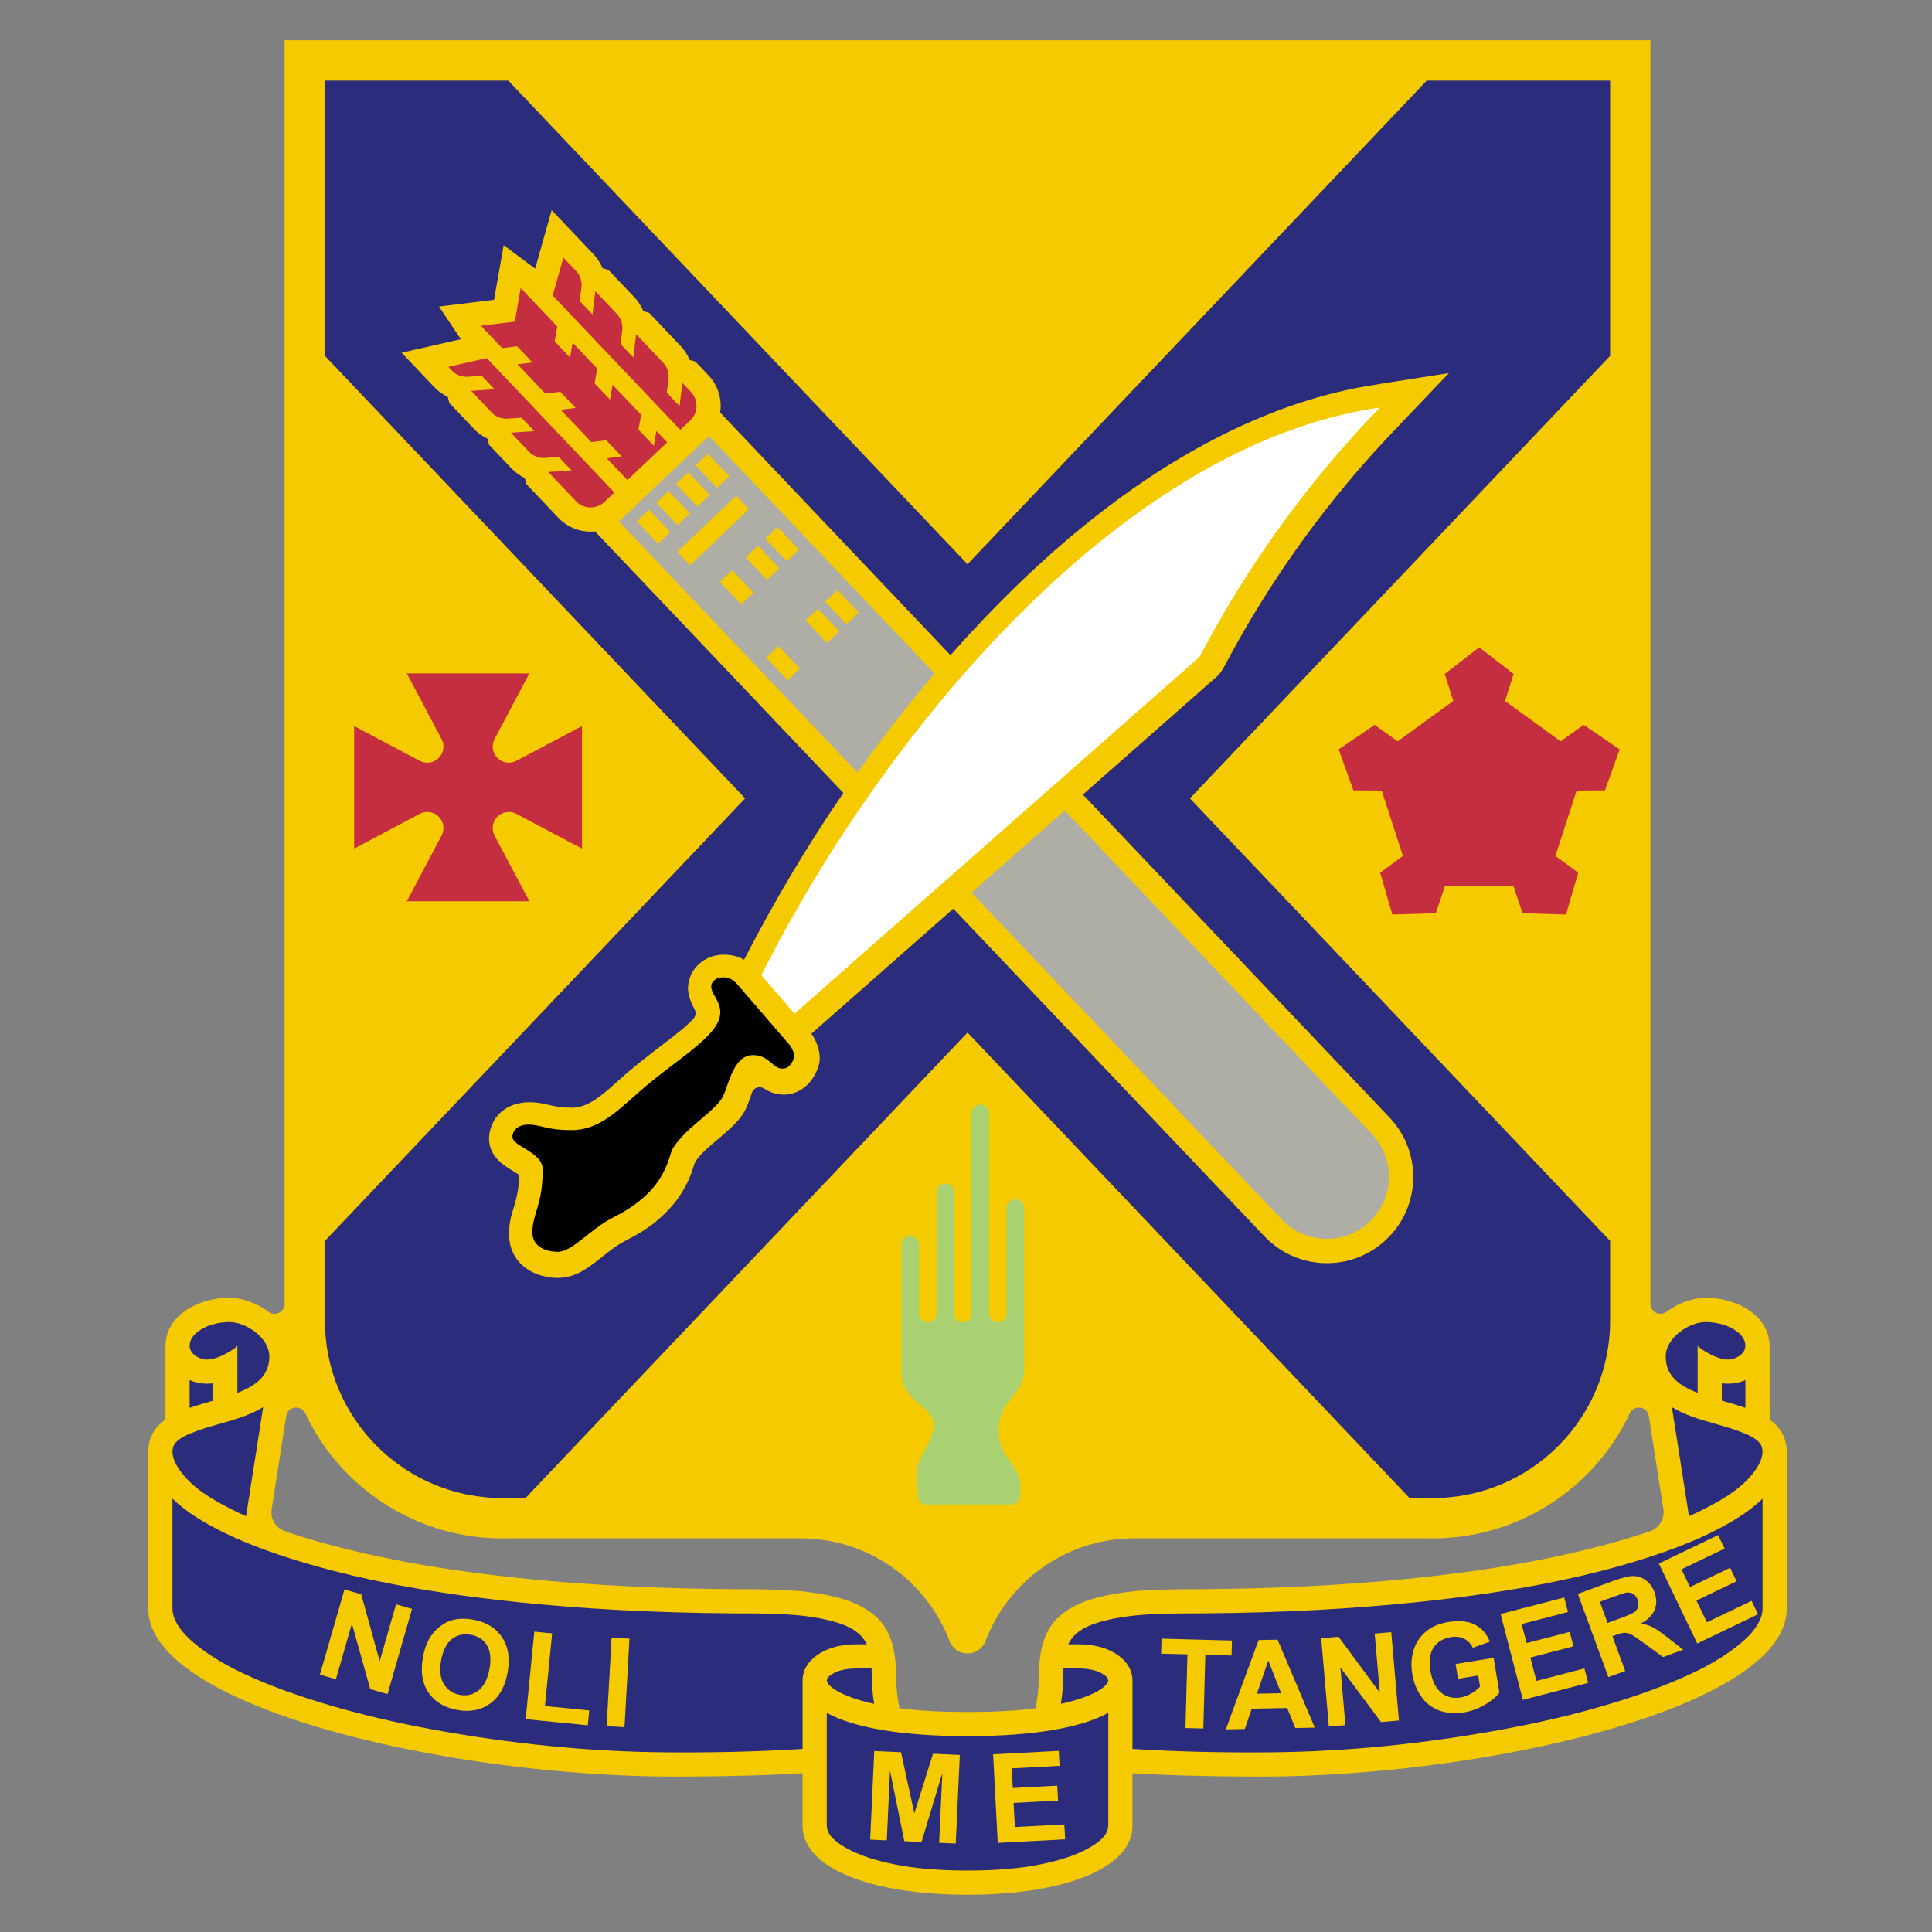 <?xml version="1.0" encoding="UTF-8" standalone="no"?>
<svg
   xmlns:dc="http://purl.org/dc/elements/1.1/"
   xmlns:cc="http://creativecommons.org/ns#"
   xmlns:rdf="http://www.w3.org/1999/02/22-rdf-syntax-ns#"
   xmlns:svg="http://www.w3.org/2000/svg"
   xmlns="http://www.w3.org/2000/svg"
   id="svg8"
   version="1.1"
   viewBox="0 0 304.8 304.8"
   height="304.8mm"
   width="304.8mm">
  <rect x="0" y="0" width="304.8" height="304.8" fill="#808080" stroke="none"/>
  <defs
     id="defs2" />
  <g
     transform="translate(0,7.8)"
     id="layer1">
    <g
       id="g1554">
      <path
         style="fill:#f5cb00;fill-opacity:1;stroke:#000000;stroke-width:0;stroke-linecap:round;stroke-linejoin:round;stroke-miterlimit:4;stroke-dasharray:none;stroke-opacity:1"
         d="M 169.439 24 L 169.439 776.16 A 5.996 5.996 0 0 1 159.877 780.982 C 153.077 775.959 144.757 772.779 136.898 772.65 C 124.869 772.454 111 777.122 103.621 786.625 C 99.458 791.986 98.5 797.787 98.496 801.178 L 98.494 845.109 C 92.322 849.499 88.279 855.514 88.279 864.514 L 88.279 957.635 C 88.279 1016.702 267.73 1057.645 401.5 1057.645 C 424.163 1057.645 453.634 1057.175 477.803 1055.672 L 477.803 1086.727 C 477.803 1113.197 520.719 1128 576 1128 C 631.282 1128 674.197 1113.197 674.197 1086.727 L 674.195 1055.672 C 698.364 1057.178 727.837 1057.647 750.5 1057.647 C 884.27 1057.647 1063.721 1016.702 1063.721 957.635 L 1063.721 864.514 C 1063.721 855.514 1059.677 849.499 1053.506 845.109 L 1053.504 801.178 C 1053.5 797.787 1052.542 791.986 1048.379 786.625 C 1041 777.122 1027.131 772.454 1015.102 772.65 C 1007.243 772.778 998.923 775.959 992.123 780.982 A 5.996 5.996 0 0 1 982.561 776.16 L 982.561 24 L 576 24 L 169.439 24 z M 176.344 837.973 A 6 6 0 0 1 181.752 841.422 C 202.697 885.951 247.967 915.981 299.395 915.84 L 476.648 915.84 C 517.119 915.84 551.666 941.204 565.244 976.908 C 566.883 981.252 571.081 984.336 576 984.336 C 580.919 984.336 585.117 981.254 586.756 976.91 C 600.334 941.205 634.881 915.84 675.352 915.84 L 852.605 915.84 C 904.033 915.981 949.303 885.951 970.248 841.422 A 6 6 0 0 1 981.588 842.93 L 990.273 898.402 A 12.004 12.004 0 0 1 981.932 911.734 C 956.122 920.466 920.24 929.351 874.549 935.617 C 822.1 942.81 769.014 945.627 716.076 946.084 C 693.835 946.276 670.903 945.654 649.625 952.129 C 640.675 954.853 631.552 959.816 626.078 967.402 C 621.523 973.714 619.515 981.867 618.906 989.627 C 618.496 994.85 618.996 1004.191 616.535 1016.988 C 603.125 1018.759 589.484 1019.195 576 1019.195 C 562.517 1019.195 548.875 1018.755 535.465 1016.988 C 533.004 1004.191 533.504 994.85 533.094 989.627 C 532.485 981.867 530.477 973.715 525.922 967.402 C 520.448 959.816 511.325 954.853 502.375 952.129 C 481.097 945.654 458.165 946.276 435.924 946.084 C 382.986 945.627 329.9 942.81 277.451 935.617 C 231.76 929.351 195.878 920.466 170.068 911.734 A 12.004 12.004 0 0 1 161.727 898.402 L 170.412 842.93 A 6 6 0 0 1 176.344 837.973 z "
         transform="matrix(0.265,0,0,0.265,0,-7.8)"
         id="path1317" />
      <path
         style="fill:#2b2c7c;fill-opacity:1;stroke:#000000;stroke-width:0;stroke-linecap:round;stroke-linejoin:round;stroke-miterlimit:4;stroke-dasharray:none;stroke-opacity:1"
         d="m 193.439,48 v 163.861 l 250.172,263.441 -250.172,263.443 v 47.234 c -0.144,58.65 47.532,106.181 106.182,105.859 h 13.215 L 576,614.715 l 263.164,277.125 h 13.213 c 58.65,0.323 106.327,-47.209 106.184,-105.859 V 738.746 L 708.389,475.303 958.561,211.861 V 48 H 849.389 L 576,335.891 302.611,48 Z m 134.977,77.115 24.949,26.271 c 2.276,2.397 4.082,5.2 5.324,8.264 l 3.582,1.115 15.4,16.219 c 2.276,2.396 4.082,5.199 5.324,8.262 l 3.58,1.113 18.619,19.605 c 2.276,2.397 4.081,5.2 5.322,8.264 l 3.582,1.113 7.695,8.104 c 5.708,6.011 8.169,14.234 6.945,22.184 l 137.131,144.424 c 3.936,-4.462 7.923,-8.875 11.957,-13.24 42.103,-45.555 90.647,-87.21 145.738,-115.723 28.06,-14.522 58.403,-25.705 89.531,-31.117 9.059,-1.575 25.592,-4.06 49.533,-7.857 -21.707,22.782 -36.766,38.414 -44.764,47.273 -32.4,35.89 -60.791,75.833 -84.035,118.23 -3.648,6.654 -5.96,11.428 -7.854,13.596 -0.441,0.505 -0.915,0.983 -1.4,1.445 l -79.898,70.379 182.631,192.32 c 19.474,20.577 18.607,53.037 -1.937,72.546 -20.544,19.509 -53.005,18.698 -72.55,-1.812 l -185.279,-195.109 -84.477,74.41 c 4.645,6.546 5.224,13.055 4.879,16.225 -0.543,4.997 -5.728,18.213 -18.873,19.881 -6.088,0.772 -10.87,-1.295 -14.275,-3.52 -2.592,-1.648 -6.044,-0.47 -7.086,2.42 -1.669,4.625 -3.009,9.414 -5.811,13.404 -3.454,4.92 -8.097,8.927 -12.65,12.852 -5.199,4.482 -10.837,8.7 -14.848,14.271 -0.944,1.311 -1.256,2.982 -1.77,4.514 -1.648,4.918 -4.981,14.397 -14.285,24.416 -11.244,12.109 -22.422,16.703 -27.869,19.803 -8.501,4.837 -15.336,12.281 -23.859,17.078 -2.911,1.638 -9.034,4.784 -17.795,3.9 -5.149,-0.519 -18.097,-2.94 -23.66,-15.398 -2.928,-6.556 -2.473,-14.561 -0.736,-21.527 1.092,-4.378 4.519,-12.257 4.732,-24.15 -1.771,-1.257 -3.652,-2.351 -5.496,-3.498 -3.961,-2.463 -7.963,-5.462 -10.246,-9.529 -4.999,-8.907 -0.491,-17.929 1.799,-21.055 8.236,-11.244 22.338,-9.539 27.535,-8.568 3.262,0.609 9.174,2.578 17.922,2.529 4.762,-0.026 9.524,-2.062 13.494,-4.691 6.398,-4.236 11.915,-9.675 17.688,-14.73 7.162,-6.273 14.75,-12.049 22.297,-17.854 8.582,-6.6 15.248,-11.699 18.775,-15.807 1.345,-1.559 1.569,-3.794 0.559,-5.588 -0.135,-0.237 -0.27,-0.475 -0.398,-0.715 -2.044,-3.806 -3.619,-8.164 -3.482,-12.482 l 0.494,-3.777 1.326,-3.65 c 0.352,-0.739 6.052,-12.804 21.564,-11.736 4.024,0.277 7.345,1.455 10.016,2.922 17.577,-34.163 37.302,-67.432 59.094,-99.262 L 354.24,316.367 c -8.05,0.818 -16.207,-2.101 -21.936,-8.215 l -18.941,-19.945 -0.928,-3.635 c -2.908,-1.358 -5.544,-3.234 -7.779,-5.537 l -13.506,-14.221 -0.928,-3.635 c -3.055,-1.425 -5.808,-3.422 -8.111,-5.883 l -14.631,-15.408 -0.928,-3.633 c -2.908,-1.358 -5.544,-3.234 -7.779,-5.537 l -19.709,-20.754 35.275,-8.016 -12.994,-19.457 23.225,-2.834 9.568,-1.168 5.689,-32.543 18.76,13.982 z M 136.664,787.062 c -11.374,-0.046 -23.758,5.842 -23.758,14.115 0,4.583 5.043,7.965 10,8.217 6.685,0.34 17.303,-6.504 18.422,-8.25 l 0.002,28.078 c 10.837,-4.202 19.004,-10.083 19.004,-21.545 0,-11.653 -14.321,-20.577 -23.67,-20.615 z m 878.672,0 c -9.349,0.038 -23.67,8.962 -23.67,20.615 0,11.462 8.168,17.343 19.004,21.545 v -28.078 c 1.119,1.746 11.737,8.59 18.422,8.25 4.956,-0.252 10,-3.634 10,-8.217 0,-8.273 -12.384,-14.161 -23.758,-14.115 z m -902.439,34.566 -0.002,16.537 c 4.519,-1.586 9.306,-2.941 14.033,-4.305 l 0.002,-10.336 c -4.14,0.523 -8.998,0.274 -14.033,-1.896 z m 926.207,0 c -5.035,2.171 -9.893,2.419 -14.033,1.896 v 10.336 c 4.728,1.364 9.514,2.719 14.033,4.305 z m -882.449,16.111 c -3.476,2.093 -7.201,3.81 -10.893,5.213 -10.551,4.01 -21.824,6.014 -32.238,10.367 -4.273,1.786 -9.757,4.387 -10.639,8.934 -0.992,5.115 2.148,10.576 5.35,14.686 7.728,9.919 19.344,16.437 30.572,22.098 2.331,1.175 4.889,2.386 7.678,3.611 z m 838.691,0 10.17,64.908 c 2.788,-1.226 5.347,-2.436 7.678,-3.611 11.228,-5.661 22.844,-12.179 30.572,-22.098 3.203,-4.11 6.341,-9.571 5.35,-14.686 -0.881,-4.546 -6.366,-7.147 -10.639,-8.934 -10.414,-4.353 -21.687,-6.357 -32.238,-10.367 -3.691,-1.403 -7.416,-3.119 -10.893,-5.213 z m -892.668,54.467 0.002,65.256 c 0,0.291 0.008,0.581 0.021,0.871 0.24,5.052 3.232,9.858 6.527,13.695 4.059,4.727 12.905,12.38 27.395,20.121 20.72,11.069 61.515,26.676 122.451,37.738 44.903,8.151 90.623,12.899 136.258,13.328 27.495,0.259 55.024,-0.316 82.471,-2.022 v -40.869 c 0,-11.52 12.606,-21.42 31.871,-21.42 h 6.346 c -0.262,-0.557 -0.551,-1.113 -0.867,-1.654 -4.56,-7.816 -14.932,-11.172 -23.771,-13.111 -18.135,-3.979 -37.014,-3.534 -55.58,-3.658 -98.979,-0.665 -167.171,-10.57 -204.014,-17.795 -64.71,-12.69 -96.356,-29.244 -99.463,-30.791 -10.582,-5.269 -21.162,-11.456 -29.646,-19.689 z m 946.645,0.002 c -8.484,8.233 -19.064,14.419 -29.645,19.688 -3.107,1.547 -34.753,18.101 -99.463,30.791 -36.843,7.225 -105.035,17.131 -204.014,17.795 -18.566,0.125 -37.445,-0.321 -55.58,3.658 -8.839,1.939 -19.211,5.295 -23.771,13.111 -0.316,0.541 -0.605,1.097 -0.867,1.654 h 6.346 c 19.265,0 31.871,9.899 31.871,21.42 l -0.002,40.869 c 27.446,1.705 54.975,2.281 82.471,2.022 45.634,-0.429 91.357,-5.177 136.26,-13.328 60.936,-11.062 101.731,-26.669 122.451,-37.738 14.49,-7.741 23.333,-15.394 27.393,-20.121 3.295,-3.837 6.289,-8.643 6.529,-13.695 0.011,-0.29 0.02,-0.58 0.02,-0.871 z m -26.463,21.678 3.869,8.051 -25.678,12.34 5.07,10.551 23.893,-11.482 3.853,8.018 -23.893,11.482 6.227,12.953 26.586,-12.779 3.853,8.02 -36.195,17.395 -22.873,-47.588 z m -50.422,24.381 c 2.727,0.008 5.231,0.886 7.51,2.633 2.279,1.747 3.955,4.084 5.031,7.014 1.366,3.719 1.401,7.192 0.105,10.418 -1.296,3.226 -4.003,5.953 -8.121,8.182 2.628,0.47 4.924,1.199 6.887,2.191 1.963,0.993 4.847,2.976 8.652,5.953 l 9.604,7.445 -11.969,4.396 -11.195,-8.127 c -3.985,-2.911 -6.637,-4.695 -7.951,-5.35 -1.315,-0.653 -2.57,-0.973 -3.766,-0.959 -1.196,0.019 -2.943,0.45 -5.242,1.291 l -2.029,0.75 7.602,20.689 -10.008,3.676 h -0.002 l -18.205,-49.561 21.062,-7.736 c 5.296,-1.946 9.308,-2.915 12.035,-2.906 z m -767.373,7.963 9.967,2.869 11.014,39.861 9.754,-33.883 9.518,2.738 -14.605,50.74 -10.279,-2.959 -10.932,-38.977 -9.523,33.088 -9.518,-2.738 z m 763.781,1.857 c -0.402,0.017 -0.818,0.067 -1.248,0.148 -0.854,0.185 -3.307,1.022 -7.365,2.512 l -7.809,2.869 4.619,12.576 0.004,0.002 7.402,-2.721 c 4.801,-1.764 7.724,-3.067 8.77,-3.912 1.045,-0.845 1.725,-1.887 2.037,-3.127 0.307,-1.24 0.192,-2.602 -0.355,-4.09 -0.614,-1.668 -1.553,-2.852 -2.82,-3.551 -0.95,-0.524 -2.028,-0.759 -3.234,-0.707 z m -37.607,2.961 2.246,8.646 -27.572,7.164 2.943,11.328 25.656,-6.666 2.236,8.611 -25.656,6.666 3.613,13.908 28.551,-7.418 2.236,8.609 -38.867,10.1 -13.277,-51.104 z m -655.453,12.633 c 1.929,-9.4e-4 3.951,0.193 6.064,0.578 7.652,1.401 13.341,4.895 17.066,10.482 3.725,5.588 4.813,12.609 3.266,21.064 -1.535,8.385 -5.014,14.529 -10.439,18.43 -5.425,3.901 -11.951,5.154 -19.58,3.758 -7.723,-1.413 -13.433,-4.893 -17.129,-10.439 -3.696,-5.545 -4.788,-12.453 -3.275,-20.719 0.968,-5.29 2.573,-9.586 4.812,-12.887 1.665,-2.429 3.711,-4.508 6.139,-6.236 2.428,-1.728 4.95,-2.877 7.568,-3.447 1.743,-0.389 3.579,-0.583 5.508,-0.584 z m 593.246,1.441 c 3.484,0.081 6.501,0.781 9.053,2.105 4.082,2.116 7.037,5.483 8.865,10.098 l -10.129,3.67 c -1.155,-2.438 -2.866,-4.233 -5.135,-5.381 -2.269,-1.148 -4.92,-1.473 -7.953,-0.975 -4.597,0.758 -8.012,2.812 -10.246,6.172 -2.234,3.36 -2.881,7.907 -1.939,13.641 1.015,6.184 3.152,10.596 6.408,13.236 3.256,2.641 7.11,3.595 11.564,2.863 2.204,-0.365 4.343,-1.156 6.416,-2.385 2.073,-1.229 3.802,-2.589 5.188,-4.082 l -1.086,-6.611 -12.047,1.979 -1.441,-8.777 22.674,-3.725 3.408,20.756 c -1.853,2.494 -4.737,4.897 -8.652,7.207 -3.915,2.31 -8.018,3.816 -12.307,4.519 -5.45,0.893 -10.387,0.527 -14.814,-1.09 -4.427,-1.621 -8.008,-4.39 -10.744,-8.309 -2.736,-3.919 -4.515,-8.377 -5.336,-13.377 -0.891,-5.426 -0.545,-10.434 1.037,-15.025 1.582,-4.591 4.381,-8.371 8.395,-11.342 3.057,-2.278 7.073,-3.826 12.049,-4.643 2.426,-0.398 4.683,-0.574 6.773,-0.525 z m -550.936,6.232 10.609,1.049 -4.279,43.262 26.379,2.607 -0.875,8.854 -36.988,-3.658 z m 510.174,0.328 4.568,52.604 -10.658,0.922 -24.184,-32.463 2.979,34.303 -9.867,0.856 v 0 l -4.566,-52.602 10.334,-0.893 24.578,33.258 -3.051,-35.127 z m -551.09,1.273 c -3.029,0.021 -5.738,0.959 -8.129,2.818 -3.188,2.48 -5.328,6.708 -6.422,12.684 -1.076,5.881 -0.535,10.589 1.625,14.121 2.161,3.532 5.331,5.68 9.512,6.445 4.181,0.768 7.887,-0.117 11.119,-2.635 3.232,-2.521 5.4,-6.792 6.502,-12.814 1.089,-5.952 0.597,-10.631 -1.477,-14.037 -2.074,-3.406 -5.274,-5.505 -9.596,-6.297 -1.081,-0.197 -2.125,-0.292 -3.135,-0.285 z m 86.922,1.982 10.643,0.596 -2.943,52.717 -10.645,-0.594 z m 327.393,0.613 41.943,1.113 -0.236,8.93 -15.625,-0.412 -1.166,43.852 -10.656,-0.277 v -0.012 l 1.164,-43.852 -15.662,-0.414 z m 69.082,0.596 22.18,52.373 v 0 l -11.596,0.231 -4.846,-11.9 -21.102,0.414 -4.119,12.076 -11.309,0.221 19.521,-53.195 z m -5.518,12.432 -6.744,19.73 14.402,-0.289 z m -236.188,4.711 c -3.032,-0.008 -6.057,-0.007 -9.082,0.016 -5.325,0.043 -11.238,0.835 -15.439,4.105 -0.125,0.096 -3.21,1.893 -1.637,4.453 2.627,4.273 11.826,8.703 24.682,11.805 0.996,0.24 1.995,0.471 2.996,0.691 v 0 c -0.47,-3.044 -0.838,-6.099 -1.08,-9.162 -0.306,-3.871 -0.259,-7.915 -0.439,-11.904 z m 114.258,0 c -0.181,3.989 -0.135,8.034 -0.441,11.904 -0.242,3.063 -0.608,6.118 -1.078,9.162 v 0 c 1.001,-0.221 2,-0.451 2.996,-0.691 12.855,-3.101 22.055,-7.532 24.682,-11.805 1.574,-2.56 -1.512,-4.357 -1.637,-4.453 -4.202,-3.271 -10.114,-4.063 -15.439,-4.105 -3.025,-0.023 -6.05,-0.023 -9.082,-0.016 z m 26.67,26.436 c -16.027,8.876 -44.89,13.869 -83.799,13.869 -38.908,0 -67.772,-4.991 -83.799,-13.867 l 0.002,66.814 c 0,4.165 2.499,6.704 3.592,7.85 3.118,3.266 10.362,8.023 21.699,11.654 18.727,5.997 38.87,7.555 58.506,7.555 v 0 c 19.636,0 39.779,-1.556 58.506,-7.553 11.338,-3.631 18.581,-8.39 21.699,-11.656 1.093,-1.144 3.592,-3.682 3.592,-7.848 z m -29.467,22.625 0.469,8.92 -28.449,1.496 0.615,11.689 26.471,-1.393 0.469,8.883 -26.473,1.395 0.756,14.35 29.455,-1.549 0.469,8.883 -40.104,2.111 -2.773,-52.727 z m -109.852,0.088 15.939,0.73 7.914,36.418 11.117,-35.543 15.975,0.74 -2.428,52.744 -9.895,-0.451 1.912,-41.52 -12.381,41.037 -10.254,-0.471 -8.523,-42 -1.91,41.52 -9.895,-0.451 v -0.01 z"
         transform="matrix(0.265,0,0,0.265,0,-7.8)"
         id="path1289" />
      <path
         style="fill:#c42e40;stroke:#000000;stroke-width:0;stroke-linecap:round;stroke-linejoin:round;stroke-opacity:1;fill-opacity:1;stroke-miterlimit:4;stroke-dasharray:none"
         d="M 335.4 153.381 L 329.029 175.949 L 405.006 255.932 L 411.061 250.186 A 12 12 0 0 0 411.352 233.361 L 406.24 227.979 L 404.561 241.791 L 396.965 233.793 L 397.984 225.406 A 12 12 0 0 0 394.752 215.881 L 378.717 198.996 L 377.037 212.811 L 369.443 204.812 L 370.42 196.781 A 12 12 0 0 0 367.23 186.9 L 354.412 173.4 L 352.732 187.215 L 345.137 179.217 L 346.131 171.043 A 12 12 0 0 0 342.924 161.303 L 335.4 153.381 z M 309.984 171.475 L 306.484 191.49 L 286.314 193.951 L 298.945 207.252 L 307.844 206.166 L 316.988 215.795 L 308.09 216.881 L 324.648 234.318 L 333.545 233.232 L 342.689 242.861 L 333.793 243.947 L 352.076 263.201 L 360.975 262.115 L 370.119 271.744 L 361.221 272.83 L 373.535 285.799 L 397.211 263.33 L 390.791 256.57 L 389.248 265.4 L 380.104 255.771 L 381.648 246.941 L 364.672 229.064 L 363.129 237.895 L 353.984 228.266 L 355.527 219.436 L 340.902 204.033 L 339.357 212.863 L 330.215 203.234 L 331.758 194.404 L 309.984 171.475 z M 289.799 213.203 L 266.932 218.398 L 269.107 220.689 A 12 12 0 0 0 278.549 224.303 L 286.793 223.73 L 294.389 231.729 L 280.506 232.693 L 292.598 245.426 A 12 12 0 0 0 302.219 249.229 L 310.463 248.656 L 318.059 256.654 L 304.176 257.619 L 314.99 269.006 A 12 12 0 0 0 324.434 272.621 L 332.676 272.049 L 340.271 280.047 L 326.389 281.01 L 342.787 298.277 A 12 12 0 0 0 359.83 298.805 L 365.74 293.195 L 289.799 213.203 z M 880.604 385.365 L 860.105 401.229 L 865.195 417.305 L 832.102 441.35 L 818.385 431.541 L 796.963 446.133 L 805.717 470.531 L 822.578 470.658 L 835.219 509.562 L 821.652 519.576 L 828.91 544.459 L 854.818 543.674 L 860.15 527.676 L 901.057 527.676 L 906.389 543.674 L 932.297 544.459 L 939.557 519.576 L 925.988 509.562 L 938.629 470.658 L 955.492 470.531 L 964.244 446.133 L 942.822 431.541 L 929.105 441.35 L 896.012 417.305 L 901.102 401.229 L 880.604 385.365 z M 242.184 400.902 L 262.777 439.785 A 9.6 9.6 0 0 1 249.895 452.936 L 210.836 432.25 L 210.836 505.211 L 249.719 484.619 A 9.6 9.6 0 0 1 262.869 497.5 L 242.184 536.559 L 315.145 536.559 L 294.365 497.326 A 9.6 9.6 0 0 1 307.434 484.525 L 346.492 505.211 L 346.492 432.25 L 307.26 453.029 A 9.6 9.6 0 0 1 294.459 439.961 L 315.145 400.902 L 242.184 400.902 z "
         transform="matrix(0.265,0,0,0.265,0,-7.8)"
         id="path1291" />
      <path
         style="fill:#afaea6;stroke:#000000;stroke-width:0;stroke-linecap:round;stroke-linejoin:round;stroke-opacity:1;fill-opacity:1;stroke-miterlimit:4;stroke-dasharray:none"
         d="M 422.098 259.562 L 368.48 310.447 L 510.51 460.016 C 524.946 439.654 540.249 419.927 556.393 400.982 L 422.098 259.562 z M 421.436 270.121 L 434.162 283.521 L 426.852 290.463 L 414.127 277.062 L 421.436 270.121 z M 409.752 281.217 L 422.477 294.617 L 415.168 301.559 L 402.441 288.158 L 409.752 281.217 z M 398.066 292.312 L 410.793 305.713 L 403.482 312.654 L 390.758 299.254 L 398.066 292.312 z M 438.275 295.172 L 445.877 303.176 L 410.822 336.465 L 403.221 328.459 L 438.275 295.172 z M 386.383 303.408 L 399.107 316.809 L 391.799 323.75 L 379.072 310.35 L 386.383 303.408 z M 462.91 313.795 L 475.637 327.195 L 468.326 334.137 L 455.602 320.736 L 462.91 313.795 z M 451.227 324.891 L 463.951 338.291 L 456.643 345.232 L 443.916 331.832 L 451.227 324.891 z M 435.887 339.457 L 448.613 352.857 L 441.303 359.799 L 428.578 346.398 L 435.887 339.457 z M 498.555 351.33 L 511.279 364.73 L 503.971 371.672 L 491.244 358.271 L 498.555 351.33 z M 486.869 362.426 L 499.596 375.826 L 492.285 382.768 L 479.561 369.367 L 486.869 362.426 z M 463.5 384.617 L 476.227 398.018 L 468.916 404.959 L 456.191 391.559 L 463.5 384.617 z M 633.865 482.564 L 578.357 531.459 L 763.121 726.023 A 36.96 36.96 0 0 0 816.723 675.121 L 633.865 482.564 z "
         transform="matrix(0.265,0,0,0.265,0,-7.8)"
         id="path1359" />
      <path
         style="fill:#ffffff;stroke:#000000;stroke-width:0;stroke-linecap:round;stroke-linejoin:round;stroke-opacity:1;stroke-miterlimit:4;stroke-dasharray:none"
         d="m 125.348,152.116 -5.235,-6.071 c 19.474,-38.604 56.982,-83.733 97.596,-89.55 -11.264,11.612 -20.802,24.78 -28.324,39.102 a 1.27,1.27 0 0 1 -0.282,0.36 l -63.755,56.159"
         id="path1357" />
      <path
         style="fill:#000000;stroke:#000000;stroke-width:0;stroke-linecap:round;stroke-linejoin:round;stroke-opacity:1;stroke-miterlimit:4;stroke-dasharray:none"
         d="m 116.344,147.509 8.202,9.512 c 0.363,0.422 0.875,1.506 0.741,1.978 -0.211,0.746 -0.796,1.803 -1.851,1.803 -1.536,0 -2.078,-2.146 -4.648,-2.146 -3.345,0 -3.955,5.586 -4.992,6.983 -1.89,2.548 -5.603,4.477 -7.648,7.739 -0.772,1.231 -0.811,6.589 -9.324,10.844 -3.72,1.859 -6.481,5.469 -8.834,5.469 -1.513,0 -4,-0.603 -4,-3.07 0,-3.012 1.63,-4.2 1.63,-9.907 0,-2.799 -4.774,-3.607 -4.774,-5.155 0,-0.946 0.799,-1.939 2.485,-1.939 2.065,0 2.75,0.869 6.828,0.869 4.921,0 7.984,-3.88 12.308,-7.418 5.686,-4.652 11.166,-7.809 11.166,-11.157 0,-1.897 -1.43,-2.828 -1.43,-4.13 0,-0.528 0.588,-1.396 1.81,-1.396 0.776,0 1.5,0.156 2.332,1.122"
         id="path1295" />
      <path
         style="fill:#a9d172;stroke:#000000;stroke-width:0;stroke-linecap:round;stroke-linejoin:round;stroke-opacity:1;fill-opacity:1;stroke-miterlimit:4;stroke-dasharray:none"
         d="m 147.753,180.25 a 1.383,1.383 0 0 1 2.765,0 v 19.214 a 1.383,1.383 0 0 0 2.765,0 v -31.643 a 1.383,1.383 0 0 1 2.765,0 v 31.643 a 1.383,1.383 0 0 0 2.765,0 v -16.706 a 1.383,1.383 0 0 1 2.765,0 v 25.342 c 0,4.626 -3.988,4.532 -4.018,9.882 -0.024,4.295 3.441,5.281 3.441,8.745 0,0.52 -0.05,1.138 -0.133,1.735 a 1.27,1.27 0 0 1 -1.279,1.094 H 146.122 a 1.271,1.271 0 0 1 -1.267,-1.172 c -0.142,-1.371 -0.204,-2.904 -0.204,-4.15 0,-1.934 2.657,-4.56 2.657,-7.277 0,-2.896 -5.085,-3.726 -5.085,-8.204 v -20.212 a 1.383,1.383 0 0 1 2.765,0 v 10.922 a 1.383,1.383 0 0 0 2.765,0 v -19.214"
         id="path1297" />
    </g>
  </g>
</svg>
